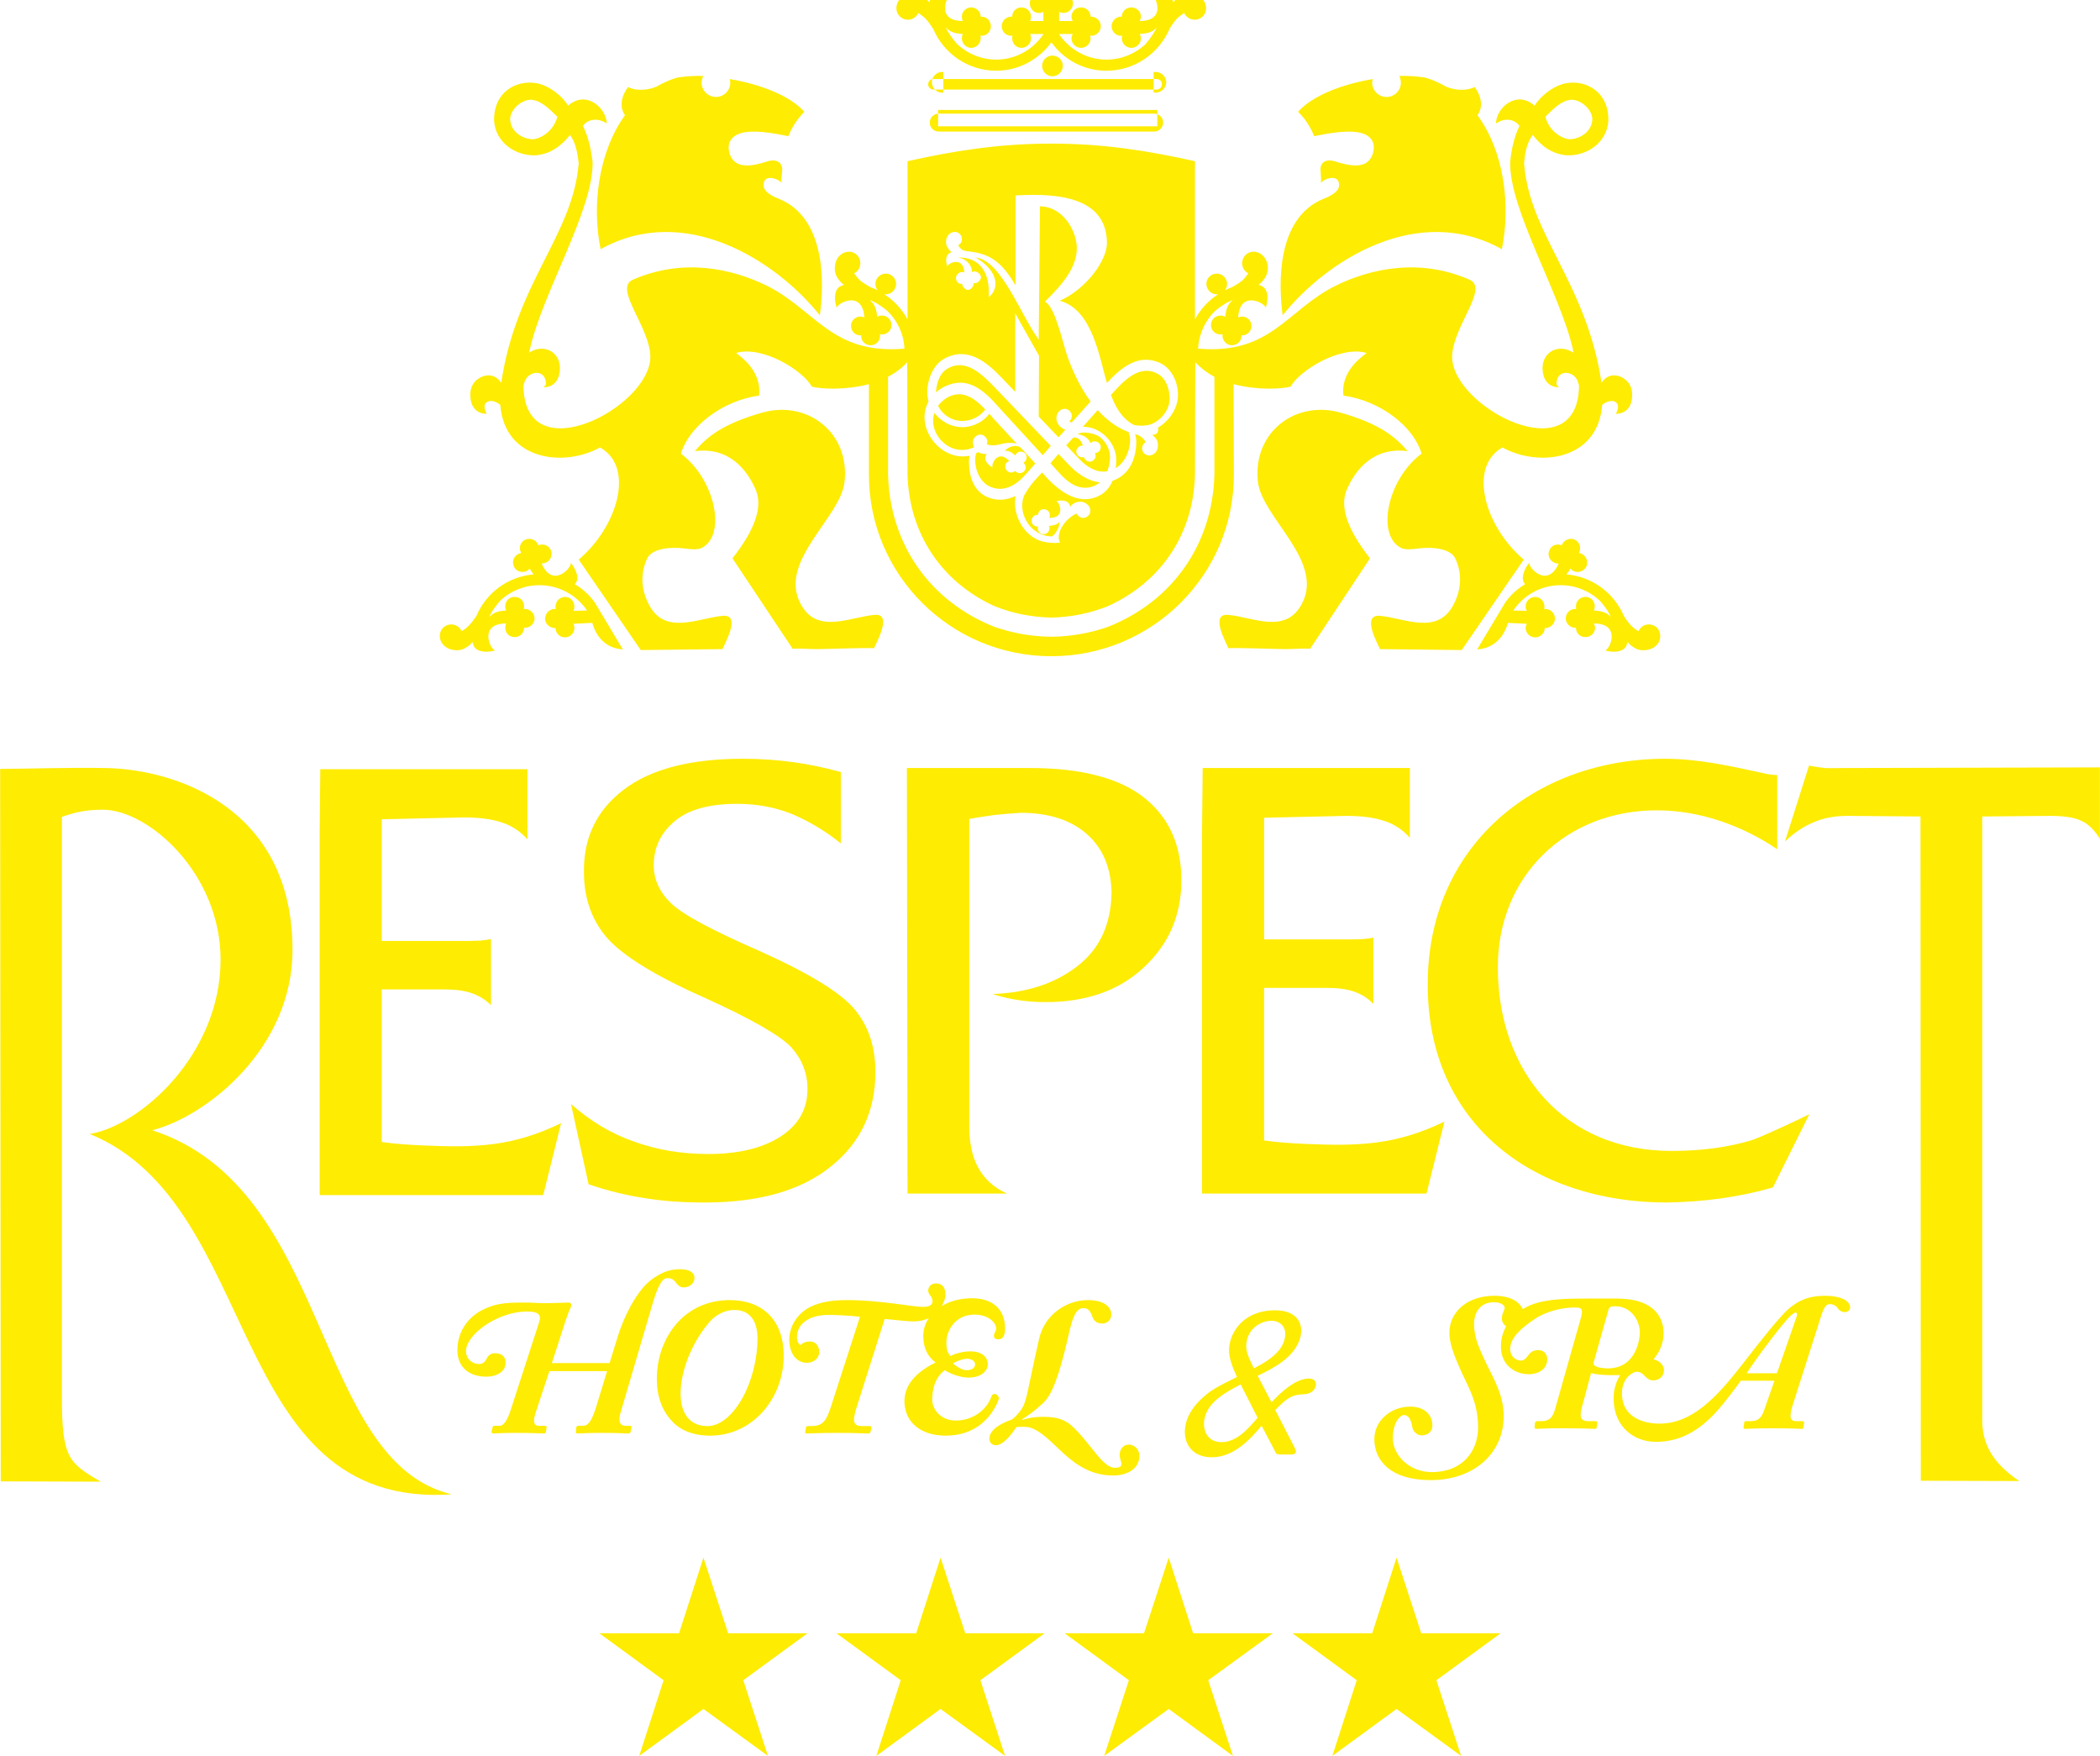 <?xml version="1.0" encoding="UTF-8"?>
<!DOCTYPE svg PUBLIC "-//W3C//DTD SVG 1.1//EN" "http://www.w3.org/Graphics/SVG/1.1/DTD/svg11.dtd">
<!-- Creator: CorelDRAW X7 -->
<svg xmlns="http://www.w3.org/2000/svg" xml:space="preserve" width="71.735mm" height="59.967mm" version="1.1" style="shape-rendering:geometricPrecision; text-rendering:geometricPrecision; image-rendering:optimizeQuality; fill-rule:evenodd; clip-rule:evenodd"
viewBox="0 0 6801 5686"
 xmlns:xlink="http://www.w3.org/1999/xlink">
 <defs>
  <style type="text/css">
   <![CDATA[
    .fil0 {fill:#FEEC03}
    .fil1 {fill:#FEEC03;fill-rule:nonzero}
   ]]>
  </style>
 </defs>
 <g id="Слой_x0020_1">
  <g id="_1024149956576">
   <polygon class="fil0" points="4523,5044 4603,5289 4860,5289 4652,5441 4732,5686 4523,5534 4315,5686 4394,5441 4186,5289 4444,5289 "/>
   <polygon class="fil0" points="3785,5044 3864,5289 4122,5289 3913,5441 3993,5686 3785,5534 3576,5686 3656,5441 3448,5289 3705,5289 "/>
   <polygon class="fil0" points="3046,5044 3126,5289 3383,5289 3175,5441 3255,5686 3046,5534 2838,5686 2917,5441 2709,5289 2967,5289 "/>
   <polygon class="fil0" points="2278,5044 2358,5289 2615,5289 2407,5441 2487,5686 2278,5534 2070,5686 2149,5441 1941,5289 2199,5289 "/>
   <path class="fil1" d="M1037 2491l671 0 0 227c-23,-26 -52,-45 -84,-55 -33,-11 -74,-16 -122,-16l-266 6 0 394 283 0c12,0 24,-1 36,-1 12,-1 23,-3 35,-5l0 214c-18,-18 -39,-31 -63,-39 -23,-8 -52,-12 -86,-12l-205 0 0 494c42,6 85,9 129,11 178,8 295,4 452,-72l-58 233 -724 0 0 -1182 2 -197zm-1037 -1c113,-1 226,-5 339,-3 230,3 608,129 608,589 0,319 -278,539 -454,584 582,189 519,1072 970,1179 -733,50 -611,-939 -1173,-1167 160,-25 424,-254 424,-565 0,-277 -232,-485 -382,-485 -31,0 -56,3 -75,7 -20,4 -39,10 -57,16l0 1873c0,203 20,218 126,280l-324 -1 -2 -2307zm2723 10l0 231c-51,-41 -104,-72 -158,-95 -55,-22 -114,-33 -178,-33 -91,0 -159,19 -203,57 -45,38 -67,85 -67,142 0,46 19,87 56,123 37,36 134,88 290,156 160,72 262,135 306,189 44,54 66,121 66,201 0,127 -48,230 -145,307 -97,78 -233,116 -408,116 -68,0 -132,-4 -193,-14 -60,-9 -121,-24 -183,-45l-57 -260c62,55 130,96 205,122 75,27 155,40 240,40 97,0 175,-19 233,-56 59,-38 88,-89 88,-155 0,-51 -18,-96 -52,-134 -35,-38 -129,-92 -281,-161 -163,-72 -268,-138 -318,-196 -49,-58 -73,-128 -73,-210 -2,-113 42,-202 129,-268 88,-67 217,-100 386,-100 57,0 111,4 163,11 51,7 103,18 154,32zm538 1365l-322 0 -2 -1378 399 0c169,0 293,34 372,98 79,64 118,153 118,266 0,113 -41,207 -122,282 -81,76 -189,113 -323,112 -25,0 -52,-2 -80,-6 -29,-4 -58,-11 -87,-20 111,-4 203,-34 276,-91 72,-56 108,-135 110,-238 -2,-80 -28,-143 -80,-189 -52,-46 -124,-69 -215,-69 -28,2 -56,4 -84,7 -28,4 -56,8 -82,13l0 984c-1,59 8,108 29,145 20,37 51,65 93,84zm634 -1378l671 0 0 226c-23,-26 -51,-45 -84,-55 -33,-11 -74,-16 -122,-16l-266 6 0 394 283 0c12,0 24,-1 36,-1 12,-1 23,-2 35,-5l0 215c-18,-19 -39,-32 -63,-40 -23,-8 -52,-12 -86,-12l-205 0 0 494c42,6 85,9 129,11 178,8 298,4 455,-72l-58 233 -727 0 0 -1181 2 -197zm1861 23l0 240c-114,-77 -251,-126 -390,-126 -294,0 -515,212 -515,508 0,338 214,595 563,595 97,0 184,-12 260,-35 33,-11 157,-69 186,-84l-118 237c-113,33 -227,47 -344,49 -431,0 -776,-254 -774,-708 0,-441 340,-727 766,-729 110,0 212,23 318,46 15,4 31,6 48,7zm664 134l0 1954c0,76 31,138 120,198l-319 -1 -1 -2151 -235 -2c-43,0 -81,7 -114,22 -33,14 -63,35 -90,61l78 -246c18,4 34,6 51,8 16,1 41,0 75,0l816 -2 0 214 0 17c-14,-23 -36,-48 -60,-58 -23,-11 -57,-16 -100,-16l-221 2z"/>
   <path class="fil0" d="M3743 233c18,0 34,15 34,33 0,19 -16,34 -34,34 -2,0 -5,0 -7,-1l0 -66c2,0 5,0 7,0zm-692 0c1,0 3,0 4,0l0 67c-1,0 -3,0 -4,0 -18,0 -33,-15 -33,-34 0,-18 15,-33 33,-33zm-13 176l0 -53 710 0 0 53 -710 0zm0 -53l0 53zm370 -176c19,0 34,15 34,33 0,19 -15,34 -34,34 -18,0 -33,-15 -33,-34 0,-18 15,-33 33,-33zm-368 188l698 0c16,0 29,13 29,29 0,16 -13,29 -29,29l-698 0c-16,0 -29,-13 -29,-29 0,-16 13,-29 29,-29zm-17 -112l723 0c10,0 17,7 17,17 0,9 -7,17 -17,17l-723 0c-10,0 -17,-8 -17,-17 0,-10 7,-17 17,-17zm382 -119c-41,56 -106,92 -179,92 -92,0 -171,-57 -204,-136 -9,-13 -15,-23 -26,-34 -6,-6 -14,-11 -22,-17 -6,13 -19,22 -34,22 -20,0 -37,-17 -37,-37 0,-26 21,-43 45,-46 13,-2 28,1 39,7 14,9 18,13 22,19 1,0 3,-8 5,-12 11,-23 48,-21 69,-14 -16,0 -56,87 35,87 -2,-4 -3,-9 -3,-14 0,-17 14,-30 30,-30 17,0 31,13 31,30l0 0c1,0 2,0 3,0 17,0 30,14 30,31 0,17 -13,31 -30,31 -2,0 -3,-1 -4,-1 1,3 1,6 1,9 0,17 -14,31 -31,31 -16,0 -30,-14 -30,-31 0,-5 1,-10 3,-14 -16,-1 -41,-3 -55,-22 4,13 23,40 38,56 33,30 77,49 125,49 64,0 120,-33 153,-82l0 -1 -43 0c2,4 3,9 3,14 0,17 -14,31 -31,31 -17,0 -30,-14 -30,-31 0,-3 0,-6 1,-9 -1,0 -3,1 -4,1 -17,0 -31,-14 -31,-31 0,-17 14,-31 31,-31 1,0 2,0 3,0l0 0c0,-17 13,-30 30,-30 17,0 31,13 31,30 0,5 -1,10 -3,14l43 0 0 -30c-4,3 -9,4 -14,4 -17,0 -30,-14 -30,-31 0,-17 13,-31 30,-31 3,0 6,1 9,2 0,-2 0,-3 0,-4 0,-17 13,-31 31,-31 17,0 30,14 30,31 0,1 0,2 0,4 3,-1 6,-2 9,-2 17,0 31,14 31,31 0,17 -14,31 -31,31 -5,0 -10,-1 -14,-4l0 30 44 0c-2,-4 -4,-9 -4,-14 0,-17 14,-30 31,-30 17,0 31,13 31,30l0 0c1,0 1,0 2,0 17,0 31,14 31,31 0,17 -14,31 -31,31 -1,0 -2,-1 -4,-1 1,3 2,6 2,9 0,17 -14,31 -31,31 -17,0 -31,-14 -31,-31 0,-5 2,-10 4,-14l-44 0 0 1c33,49 90,82 153,82 49,0 93,-19 126,-49 14,-16 33,-43 37,-56 -13,19 -39,21 -55,22 2,4 4,9 4,14 0,17 -14,31 -31,31 -17,0 -31,-14 -31,-31 0,-3 1,-6 1,-9 -1,0 -2,1 -4,1 -16,0 -30,-14 -30,-31 0,-17 14,-31 30,-31 1,0 2,0 3,0l0 0c0,-17 14,-30 31,-30 17,0 31,13 31,30 0,5 -2,10 -4,14 91,0 51,-87 35,-87 21,-7 58,-9 69,14 3,4 4,12 5,12 5,-6 8,-10 23,-19 10,-6 25,-9 38,-7 24,3 45,20 45,46 0,20 -16,37 -37,37 -15,0 -28,-9 -34,-22 -8,6 -16,11 -22,17 -11,11 -17,21 -25,34 -34,79 -112,136 -205,136 -73,0 -138,-36 -178,-92zm1032 1671c-74,-94 -99,-168 -75,-223 27,-62 85,-139 197,-124 -41,-48 -92,-89 -218,-125 -147,-41 -285,65 -267,225 14,115 213,254 144,391 -52,105 -160,46 -241,39 -63,-5 1,102 1,108 31,-2 155,3 185,3 29,0 61,-3 80,-1l194 -293zm-2065 0c74,-94 99,-168 75,-223 -27,-62 -85,-139 -197,-124 41,-48 92,-89 219,-125 146,-41 284,65 266,225 -13,115 -213,254 -144,391 52,105 160,46 242,39 62,-5 -2,102 -2,108 -31,-2 -155,3 -185,3 -29,0 -61,-3 -79,-1l-195 -293zm1033 254c-65,-1 -123,-11 -184,-32 -210,-83 -339,-268 -345,-493l0 -317c23,-12 45,-28 62,-47l1 363c5,191 109,348 282,427 61,24 118,35 184,37 65,-2 122,-13 183,-37 174,-79 278,-236 282,-427l1 -363c18,19 39,35 62,47l0 317c-6,225 -135,410 -345,493 -61,21 -119,31 -183,32zm-1679 -1611c-38,-1 -75,-28 -74,-68 3,-31 38,-61 69,-60 35,4 59,32 84,55 -16,57 -66,73 -79,73zm219 356c-29,-141 -7,-315 79,-434 -2,-2 -3,-5 -5,-8 -12,-25 -6,-56 15,-83 24,12 58,12 91,-1 21,-12 44,-23 69,-30 28,-4 56,-6 84,-5 -4,7 -6,14 -6,22 0,25 21,46 47,46 25,0 46,-21 46,-46 0,-4 -1,-8 -2,-12 95,16 194,52 242,106 -22,22 -40,49 -52,79 -32,-6 -123,-27 -166,-5 -20,10 -34,29 -24,62 17,53 77,39 121,25 29,-10 52,2 49,32 -2,18 -3,25 -2,37 -12,-15 -60,-30 -58,9 0,15 16,30 50,43 154,63 146,280 132,377 -145,-181 -440,-365 -710,-214zm2919 0c29,-141 8,-315 -79,-434 2,-2 3,-5 5,-8 13,-25 6,-56 -14,-83 -25,12 -59,12 -92,-1 -21,-12 -44,-23 -69,-30 -28,-4 -55,-6 -83,-5 3,7 5,14 5,22 0,25 -21,46 -46,46 -26,0 -47,-21 -47,-46 0,-4 1,-8 2,-12 -95,16 -194,52 -242,106 23,22 40,49 52,79 32,-6 123,-27 167,-5 19,10 33,29 23,62 -17,53 -76,39 -121,25 -29,-10 -52,2 -48,32 1,18 2,25 1,37 13,-15 60,-30 59,9 -1,15 -17,30 -51,43 -154,63 -145,280 -132,377 145,-181 440,-365 710,-214zm-1459 1318c327,0 591,-264 591,-587 0,-97 -1,-195 -1,-294 76,20 155,16 185,8 29,-53 162,-134 246,-109 1,2 -86,51 -75,138 121,17 228,101 253,188 -110,82 -148,263 -67,305 13,7 34,5 57,2 47,-6 104,1 119,32 22,46 21,98 -4,147 -52,105 -160,46 -241,39 -63,-4 1,102 1,108l265 3 201 -293c-126,-106 -182,-300 -69,-363 115,64 309,44 323,-138 26,-20 46,-13 50,-1 5,13 -6,30 -6,30 36,0 52,-27 53,-56 2,-26 -9,-48 -28,-59 -26,-17 -56,-11 -71,15 -49,-326 -234,-479 -251,-712 3,-32 8,-64 28,-91 29,37 63,62 111,66 66,2 128,-41 134,-110 3,-94 -70,-134 -134,-124 -44,7 -86,43 -105,73 -58,-51 -124,6 -125,58 33,-23 65,-10 76,8 -17,35 -26,75 -30,117 -3,154 160,420 203,605 0,4 1,8 2,12 -6,-4 -13,-7 -21,-10 -47,-13 -82,21 -79,65 1,29 17,57 53,57 1,0 -8,-7 -8,-10 0,-53 63,-44 71,-2 1,2 2,5 2,7 -3,283 -412,69 -411,-94 1,-96 120,-221 57,-249 -161,-71 -320,-37 -434,19 -159,79 -209,224 -446,204l0 0c3,-48 23,-91 55,-122 16,-14 44,-32 58,-35 -20,13 -23,38 -25,54 -4,-3 -9,-4 -14,-4 -17,-1 -31,12 -32,29 -1,17 12,31 29,32 3,0 6,0 9,-1 0,1 0,3 -1,4 0,17 13,31 29,32 17,1 32,-12 33,-29 0,-1 0,-2 0,-3l0 0c17,1 31,-12 32,-29 1,-17 -12,-31 -29,-32 -5,0 -10,1 -14,3 5,-91 89,-46 89,-31 8,-21 11,-57 -11,-70 -4,-2 -11,-4 -12,-5 6,-4 11,-8 20,-21 7,-10 11,-25 10,-38 -2,-25 -19,-46 -44,-48 -21,-1 -38,15 -39,35 -1,15 7,29 20,35 -6,8 -12,16 -18,22 -12,10 -21,15 -35,23 -8,3 -15,6 -23,10 5,-6 7,-13 7,-21 0,-18 -15,-33 -33,-33 -19,0 -34,15 -34,33 0,19 15,34 34,34 1,0 2,0 4,0 -31,20 -57,48 -75,81l0 -512c-148,-33 -294,-57 -465,-57 -172,0 -318,24 -466,57l0 512c-18,-33 -44,-61 -75,-81 2,0 3,0 5,0 18,0 33,-15 33,-34 0,-18 -15,-33 -33,-33 -19,0 -34,15 -34,33 0,8 3,15 7,21 -7,-4 -15,-7 -23,-10 -13,-8 -23,-13 -35,-23 -6,-6 -12,-14 -18,-22 13,-6 21,-20 20,-35 -1,-20 -18,-36 -38,-35 -26,2 -43,23 -44,48 -2,13 2,28 9,38 9,13 14,17 20,21 0,1 -8,3 -12,5 -22,13 -19,49 -11,70 0,-15 84,-60 89,31 -4,-2 -9,-3 -14,-3 -17,1 -30,15 -29,32 1,17 15,30 32,29l1 0c0,1 0,2 0,3 0,17 15,30 32,29 17,-1 30,-15 29,-32 0,-1 0,-3 -1,-4 3,1 6,1 9,1 17,-1 30,-15 29,-32 -1,-17 -15,-30 -32,-29 -5,0 -10,1 -14,4 -2,-16 -5,-41 -25,-54 14,3 42,21 58,35 32,31 53,74 55,122l0 0c-236,20 -287,-125 -446,-204 -114,-56 -273,-90 -434,-19 -63,28 56,153 57,249 1,163 -408,377 -411,94 0,-2 2,-5 2,-7 9,-42 71,-51 71,2 0,3 -9,10 -7,10 35,0 51,-28 52,-57 3,-44 -32,-78 -79,-65 -8,3 -15,6 -21,10 1,-4 2,-8 3,-12 42,-185 206,-451 203,-605 -5,-42 -14,-82 -31,-117 11,-18 43,-31 77,-8 -2,-52 -68,-109 -125,-58 -19,-30 -61,-66 -105,-73 -65,-10 -138,30 -135,124 6,69 69,112 134,110 48,-4 82,-29 112,-66 19,27 24,59 28,91 -18,233 -203,386 -251,712 -16,-26 -45,-32 -72,-15 -19,11 -30,33 -28,59 1,29 17,56 53,56 0,0 -10,-17 -6,-30 5,-12 25,-19 50,1 14,182 208,202 323,138 114,63 57,257 -69,363l201 293 265 -3c0,-6 64,-112 2,-108 -82,7 -190,66 -242,-39 -25,-49 -26,-101 -4,-147 15,-31 72,-38 120,-32 22,3 43,5 57,-2 81,-42 42,-223 -68,-305 26,-87 132,-171 253,-188 11,-87 -75,-136 -74,-138 84,-25 216,56 245,109 30,8 109,12 185,-8 0,99 0,197 0,294 0,323 264,587 591,587zm1678 -1674c38,-1 75,-28 74,-68 -3,-31 -38,-61 -69,-60 -35,4 -59,32 -83,55 15,57 66,73 78,73zm-208 1500l-91 152c46,-3 83,-30 100,-86l61 3c-2,4 -4,9 -4,14 1,17 14,30 31,30 17,0 31,-14 31,-30l0 -1c1,1 2,1 2,1 17,-1 31,-14 31,-31 0,-17 -14,-31 -31,-31 -1,0 -3,0 -4,1 1,-3 1,-6 1,-9 0,-17 -14,-31 -30,-31 -17,0 -31,14 -31,31 0,5 1,10 4,14l-44 -1c33,-49 89,-82 153,-82 48,0 92,18 125,48 15,15 34,42 38,56 -13,-19 -39,-21 -55,-22 2,-4 3,-9 3,-14 0,-17 -14,-31 -31,-30 -16,0 -30,13 -30,30 0,3 0,6 1,9 -1,0 -2,0 -4,0 -17,0 -30,14 -30,31 0,16 14,30 31,30 0,0 1,0 2,0l0 0c0,17 14,31 31,30 17,0 31,-13 31,-30 0,-5 -2,-10 -4,-14 91,0 51,87 36,87 21,7 58,8 69,-14 2,-5 4,-12 5,-13 4,6 8,11 22,19 10,7 26,9 38,7 25,-3 46,-21 45,-46 0,-21 -16,-37 -37,-37 -15,0 -28,9 -33,22 -9,-5 -17,-11 -23,-17 -11,-11 -17,-20 -25,-33 -32,-74 -102,-127 -186,-134 5,-6 10,-12 13,-19 3,4 7,7 12,9 15,6 33,-1 40,-16 7,-16 -1,-34 -16,-41 -3,-1 -6,-2 -8,-2 0,-1 1,-2 1,-4 7,-15 0,-33 -16,-40 -15,-6 -33,1 -40,16 0,1 -1,2 -1,3l0 0c-16,-7 -34,0 -40,16 -7,15 0,33 16,40 4,2 9,3 14,3 -37,83 -100,11 -95,-3 -14,17 -31,51 -14,69l0 1c-25,15 -47,35 -64,59zm-1423 -812c-13,-42 -37,-148 -68,-162 55,-55 123,-125 98,-209 -14,-49 -54,-99 -114,-100l-4 432c-59,-81 -122,-258 -204,-266 78,46 75,104 42,128 5,-78 -28,-131 -101,-128 29,3 47,25 47,48 3,-2 2,-3 9,-3 7,0 19,8 20,18 0,11 -12,20 -18,20 -7,0 -4,0 -6,-1 0,1 0,-3 0,3 1,6 -7,19 -18,20 -10,0 -19,-13 -19,-19 -1,-5 0,-1 0,-1l-1 0c-10,2 -19,-8 -19,-18 -1,-11 11,-20 18,-20 7,0 6,0 9,2 -3,-57 -56,-29 -55,-20 -5,-13 -7,-36 7,-43 2,-2 7,-3 7,-4 -4,-2 -7,-4 -12,-13 -5,-6 -7,-15 -6,-23 1,-15 12,-29 28,-29 12,-1 23,11 23,21 1,11 -4,18 -12,22 12,20 21,18 42,21 69,9 104,42 144,109l0 -291c158,-10 294,15 296,153 1,55 -65,149 -153,188 107,28 129,188 153,266 46,-50 102,-96 171,-65 38,17 59,61 59,104 0,43 -28,84 -65,106 3,9 0,17 -7,21 -3,1 -11,2 -11,3 4,2 7,5 13,13 4,6 6,16 5,24 -1,15 -12,28 -27,29 -13,0 -24,-9 -24,-22 -1,-9 5,-18 12,-21 -9,-14 -18,-22 -35,-26 3,8 4,16 4,24 0,55 -22,108 -77,127 -9,22 -25,41 -49,51 -59,26 -120,-9 -179,-78 -12,13 -35,34 -57,72 -21,46 4,105 50,126 12,6 25,9 38,9 3,-2 5,-3 7,-5 9,-9 20,-30 18,-42 -8,11 -24,12 -34,13 1,2 2,5 2,8 -1,11 -9,19 -20,19 -10,-1 -18,-9 -18,-20 0,-2 0,-3 1,-5 -1,0 -2,0 -3,0 -10,0 -19,-9 -18,-19 0,-11 9,-19 19,-19 1,0 1,0 2,0l0 0c0,-10 9,-19 19,-18 11,0 19,9 19,19 0,3 -1,6 -2,9 56,1 32,-53 23,-54 13,-4 36,-4 42,10 2,3 2,7 3,8 3,-4 5,-7 14,-12 7,-4 16,-5 24,-4 15,3 28,14 27,30 0,12 -11,22 -23,22 -9,0 -17,-6 -21,-14 -33,13 -71,62 -54,94 -20,3 -53,0 -72,-9 -52,-23 -82,-87 -72,-142 -27,13 -57,17 -88,5 -48,-19 -63,-68 -63,-116 0,-6 1,-13 2,-19 -7,1 -14,2 -21,2 -64,1 -124,-59 -125,-126 0,-19 5,-37 13,-52 -2,-9 -4,-19 -4,-28 0,-44 19,-91 56,-111 74,-40 136,11 184,61l45 47 0 -254 77 137 -1 197 64 67c2,-2 22,-23 22,-25 -4,-1 -8,-2 -16,-9 -6,-5 -10,-13 -12,-21 -3,-15 4,-31 19,-36 12,-4 25,3 29,15 3,9 0,18 -7,24 3,2 5,3 7,5l62 -69c-37,-50 -63,-108 -80,-161zm102 271c-12,-5 -44,-16 -64,-4 28,4 38,20 42,29 2,-2 5,-4 7,-5 10,-3 21,2 25,12 3,10 -2,21 -12,24 -2,1 -4,1 -6,1 1,1 1,2 1,3 4,10 -2,20 -12,24 -10,3 -20,-2 -24,-12 0,-1 0,-1 0,-2l0 0c-10,3 -21,-2 -24,-12 -4,-10 2,-20 12,-24 3,-1 6,-1 8,-1 -7,-22 -20,-28 -31,-26l-23 25 43 45c25,26 56,45 90,39 6,-15 9,-32 9,-47 -1,-29 -18,-56 -41,-69zm-47 -28c59,-1 107,53 108,104 0,10 0,20 -2,30 31,-18 47,-58 47,-92 0,-8 -2,-17 -5,-25 -25,-9 -49,-24 -70,-42 -11,-9 -21,-19 -30,-29l-48 54zm-253 78c15,-2 26,8 34,15 1,-3 2,-5 5,-7 7,-8 19,-7 27,0 7,8 6,20 -1,27 -1,1 -3,2 -5,3 1,1 2,1 2,2 8,8 7,20 0,27 -8,7 -20,7 -27,-1 -1,0 -1,-1 -1,-1l0 0c-8,7 -20,7 -27,-1 -7,-7 -7,-20 0,-27 3,-2 5,-3 8,-4 -39,-41 -61,14 -54,21 -12,-6 -29,-22 -23,-37 1,-3 3,-6 3,-7 -4,0 -8,1 -18,-2 -3,-1 -6,-2 -9,-4 -2,1 -4,3 -7,4 -2,7 -3,13 -3,20 0,35 17,76 51,89 44,18 83,-7 113,-41l31 -35 -46 -50c-14,-14 -41,-5 -53,9zm-102 -19c-3,-9 -1,-20 7,-27 9,-9 24,-9 32,1 7,6 8,16 5,24 6,2 12,3 17,3 27,1 39,-13 79,-6l-75 -81c-4,-5 -8,-10 -13,-15 -18,24 -47,40 -79,43 -39,3 -76,-16 -99,-46 -3,9 -4,18 -4,27 1,50 46,94 94,93 15,0 26,-3 39,-9 -2,-3 -3,-5 -3,-7zm411 121c-41,-4 -79,-31 -110,-66l-25 -26 -26 30 29 32c31,35 70,60 114,41 6,-3 12,-7 18,-11zm-186 -88l26 -30 -178 -186c-40,-41 -97,-103 -160,-62 -23,15 -32,46 -34,75 8,-8 18,-14 28,-19 73,-36 126,10 175,66l143 156zm-339 -160c15,31 49,52 85,49 28,-2 52,-16 68,-37 -35,-37 -76,-67 -126,-37 -10,7 -20,15 -27,25zm560 -35c15,40 35,76 74,97 18,4 38,3 53,-1 33,-12 63,-46 63,-84 0,-31 -12,-66 -38,-80 -60,-34 -113,24 -152,68zm-1672 672l91 152c-46,-3 -83,-30 -99,-86l-61 3c2,4 3,9 3,14 0,17 -14,30 -31,30 -17,0 -30,-14 -30,-30l0 -1c-1,1 -2,1 -3,1 -17,-1 -31,-14 -31,-31 1,-17 14,-31 31,-31 2,0 3,0 4,1 -1,-3 -1,-6 -1,-9 0,-17 14,-31 31,-31 17,0 30,14 30,31 0,5 -1,10 -3,14l44 -1c-33,-49 -90,-82 -154,-82 -48,0 -92,18 -125,48 -14,15 -34,42 -38,56 14,-19 39,-21 55,-22 -2,-4 -3,-9 -3,-14 0,-17 14,-31 31,-30 17,0 30,13 30,30 0,3 0,6 -1,9 1,0 3,0 4,0 17,0 31,14 31,31 0,16 -14,30 -31,30 -1,0 -2,0 -3,0l0 0c0,17 -14,31 -31,30 -17,0 -30,-13 -30,-30 0,-5 1,-10 3,-14 -91,0 -51,87 -35,87 -22,7 -59,8 -70,-14 -2,-5 -3,-12 -5,-13 -4,6 -7,11 -22,19 -10,7 -25,9 -38,7 -24,-3 -45,-21 -45,-46 0,-21 17,-37 37,-37 15,0 28,9 34,22 8,-5 16,-11 22,-17 11,-11 17,-20 26,-33 31,-74 102,-127 185,-134 -5,-6 -9,-12 -13,-19 -3,4 -7,7 -11,9 -16,6 -34,-1 -40,-16 -7,-16 0,-34 16,-41 2,-1 5,-2 8,-2 -1,-1 -1,-2 -2,-4 -7,-15 0,-33 16,-40 16,-6 34,1 40,16 1,1 1,2 1,3l0 0c16,-7 34,0 41,16 6,15 -1,33 -16,40 -5,2 -10,3 -14,3 36,83 100,11 94,-3 14,17 32,51 14,69l0 1c25,15 47,35 64,59z"/>
   <path class="fil1" d="M3523 4210c-68,0 -140,46 -158,126 -36,159 -39,197 -54,223 -11,17 -25,33 -37,39 -27,9 -70,30 -70,61 0,12 9,21 21,21 26,0 53,-39 67,-59 20,-1 31,-1 41,1 80,22 132,156 272,156 42,0 85,-19 85,-64 0,-17 -12,-36 -36,-36 -16,0 -28,16 -28,33 0,10 6,25 6,30 0,9 -8,12 -21,12 -41,0 -78,-79 -140,-136 -29,-26 -62,-29 -95,-29 -32,0 -57,7 -65,10l0 -3c11,-5 43,-29 61,-46 20,-18 46,-40 87,-219 14,-64 25,-94 50,-94 16,0 23,11 28,26 6,18 17,24 35,24 13,-1 27,-11 27,-29 0,-25 -23,-47 -76,-47zm-437 205c17,-10 36,-15 45,-15 15,0 27,7 27,18 0,10 -9,19 -28,19 -13,0 -30,-10 -44,-22zm-23 234c46,0 95,-14 133,-55 15,-16 30,-39 38,-62 4,-8 -6,-18 -12,-18 -7,0 -10,3 -12,10 -12,35 -53,76 -115,76 -49,0 -76,-37 -76,-67 0,-65 32,-90 41,-96 21,14 54,24 76,24 41,0 63,-21 63,-43 0,-23 -18,-42 -57,-42 -22,0 -49,7 -64,15 -13,-14 -13,-30 -13,-44 0,-38 28,-90 91,-90 52,0 78,35 68,54 -8,13 -8,26 9,26 14,0 22,-10 22,-35 0,-59 -37,-98 -107,-98 -38,0 -71,9 -98,25 8,-14 12,-27 12,-35 0,-19 -6,-38 -31,-38 -19,0 -25,15 -25,23 0,9 6,16 9,19 3,5 5,12 5,15 0,16 -15,19 -32,19 -17,0 -53,-6 -94,-11 -50,-6 -96,-11 -153,-11 -59,0 -101,11 -129,29 -44,29 -56,72 -56,97 0,60 34,77 56,77 28,0 41,-19 41,-34 0,-23 -14,-35 -30,-35 -9,0 -18,2 -25,7 -5,5 -8,5 -11,0 -6,-8 -6,-17 -6,-22 0,-39 36,-71 101,-71 27,0 70,2 103,6l-94 291c-15,46 -26,63 -64,63l-10 0c-5,0 -7,2 -7,5l-2 12c-1,5 0,7 5,7 7,0 40,-2 98,-2 66,0 91,2 100,2 6,0 7,-2 8,-5l3 -12c0,-4 0,-7 -5,-7l-24 0c-29,0 -33,-13 -21,-54l93 -293c34,3 72,8 93,8 20,0 37,-4 50,-11 -12,18 -18,38 -18,59 0,37 14,66 40,85 -51,25 -101,65 -101,125 0,66 50,112 134,112zm-772 -31c-55,0 -87,-38 -87,-105 0,-76 38,-165 87,-224 19,-26 51,-47 88,-47 46,0 74,32 74,91 0,143 -79,285 -162,285zm8 31c142,0 239,-125 239,-258 0,-120 -72,-181 -175,-181 -148,0 -236,123 -236,255 0,56 16,106 57,145 35,32 81,39 115,39zm-512 -235l45 -139c5,-15 10,-29 16,-41 4,-9 2,-16 -7,-16 -8,0 -51,2 -78,2 -21,0 -39,-2 -56,-2 -80,-1 -108,5 -149,26 -46,25 -77,72 -77,128 0,59 43,86 93,86 39,0 64,-20 63,-45 1,-17 -10,-31 -34,-31 -14,0 -22,7 -28,19 -5,9 -11,16 -24,16 -17,0 -42,-12 -42,-42 0,-53 102,-128 197,-128 32,0 49,7 40,34l-94 290c-11,32 -23,46 -33,46l-19 0c-3,0 -4,1 -5,5l-3 12c-1,5 1,8 5,8 5,0 27,-2 70,-2 62,0 87,2 94,2 4,0 6,-2 7,-6l2 -14c1,-2 -1,-5 -5,-5l-21 0c-11,0 -21,-7 -10,-41l45 -136 187 0 -38 124c-14,42 -26,53 -39,53l-17 0c-4,0 -5,3 -6,6l-1 12c-1,4 0,7 5,7 7,0 31,-2 77,-2 60,0 81,2 87,2 5,0 7,-2 8,-5l3 -14c1,-4 -1,-6 -5,-6l-15 0c-20,0 -23,-19 -15,-44l102 -347c10,-33 26,-87 48,-87 13,0 20,3 27,12 6,8 14,18 26,18 24,0 36,-16 36,-31 0,-19 -20,-28 -46,-28 -34,0 -60,9 -95,35 -43,33 -86,111 -110,191l-24 78 -187 0zm3870 33c36,-56 119,-165 143,-187 6,-5 13,-10 16,-10 2,0 6,3 3,13l-64 184 -98 0zm90 24l-34 97c-10,30 -26,34 -45,34l-14 0c-4,0 -5,3 -5,6l-2 13c-1,3 0,6 6,6 10,0 29,-2 86,-2 62,0 87,2 94,2 7,0 8,-1 8,-5l2 -15c0,-3 -1,-5 -5,-5l-22 0c-12,0 -17,-7 -17,-17 0,-8 2,-20 7,-35l92 -288c10,-31 17,-39 29,-39 10,0 20,6 24,12 4,6 11,14 24,14 10,0 17,-7 17,-15 0,-23 -33,-38 -80,-38 -58,0 -89,17 -120,43 -28,25 -85,96 -149,179 -84,108 -163,192 -269,192 -49,0 -121,-19 -121,-98 0,-49 34,-69 47,-70 7,0 15,1 25,12 7,6 14,16 29,16 18,0 35,-11 35,-34 0,-9 -8,-29 -34,-34 22,-25 33,-57 33,-85 0,-35 -15,-64 -40,-83 -46,-33 -105,-29 -153,-29 -118,0 -204,-3 -263,34 -10,-20 -35,-43 -92,-43 -90,0 -146,54 -146,120 0,32 14,70 33,113 23,55 60,106 60,193 0,77 -50,145 -150,145 -73,0 -125,-55 -126,-107 -1,-49 20,-76 36,-78 15,1 23,14 27,40 3,15 17,26 29,26 27,0 36,-17 36,-32 0,-35 -26,-61 -72,-61 -62,0 -116,45 -116,105 0,70 53,133 182,133 144,0 237,-90 237,-207 0,-68 -32,-120 -58,-174 -20,-44 -38,-78 -38,-125 0,-37 20,-70 64,-70 29,0 40,14 33,26 -3,7 -7,15 -7,27 0,9 5,19 14,25 -12,21 -17,43 -17,66 0,59 45,89 90,89 36,0 60,-20 60,-48 0,-18 -11,-30 -29,-30 -17,0 -26,7 -34,19 -5,6 -12,15 -22,15 -15,0 -35,-12 -35,-38 0,-39 44,-73 80,-97 37,-25 89,-37 128,-37 21,0 29,2 22,30l-82 290c-8,29 -14,48 -48,48l-13 0c-4,0 -6,3 -7,7l-1 12c0,4 1,6 5,6 9,0 32,-2 74,-2 82,0 107,2 115,2 6,0 7,-1 7,-5l2 -13c1,-4 0,-7 -5,-7l-24 0c-31,0 -26,-22 -21,-44l30 -112c21,7 58,7 75,7 7,0 13,0 19,0 -13,21 -21,47 -21,74 0,98 71,142 136,142 64,0 126,-22 193,-93 33,-36 72,-90 83,-105l109 0zm-537 -232c4,-9 12,-9 22,-9 46,0 79,40 79,87 0,13 -9,114 -103,114 -27,0 -50,-6 -47,-18l49 -174zm-1083 456c7,15 7,15 23,15l32 0c4,0 12,0 15,-8 1,-3 -1,-6 -4,-14l-63 -122c4,-4 21,-21 25,-24 27,-24 44,-26 67,-27 18,-1 34,-8 39,-26 3,-10 0,-25 -22,-25 -41,0 -88,41 -121,77l-45 -86c49,-23 120,-59 138,-123 12,-46 -10,-89 -82,-89 -78,0 -129,43 -145,101 -8,33 -4,58 22,115 -58,29 -85,42 -112,68 -27,24 -46,53 -53,81 -15,58 15,111 83,111 73,0 125,-59 162,-102l41 78zm-54 -104c-31,36 -68,79 -117,79 -48,0 -64,-43 -54,-81 14,-52 69,-81 116,-106l55 108zm-12 -160c-21,-42 -30,-62 -22,-94 12,-44 53,-60 78,-60 34,0 53,26 43,61 -12,48 -69,77 -99,93z"/>
  </g>
 </g>
</svg>
